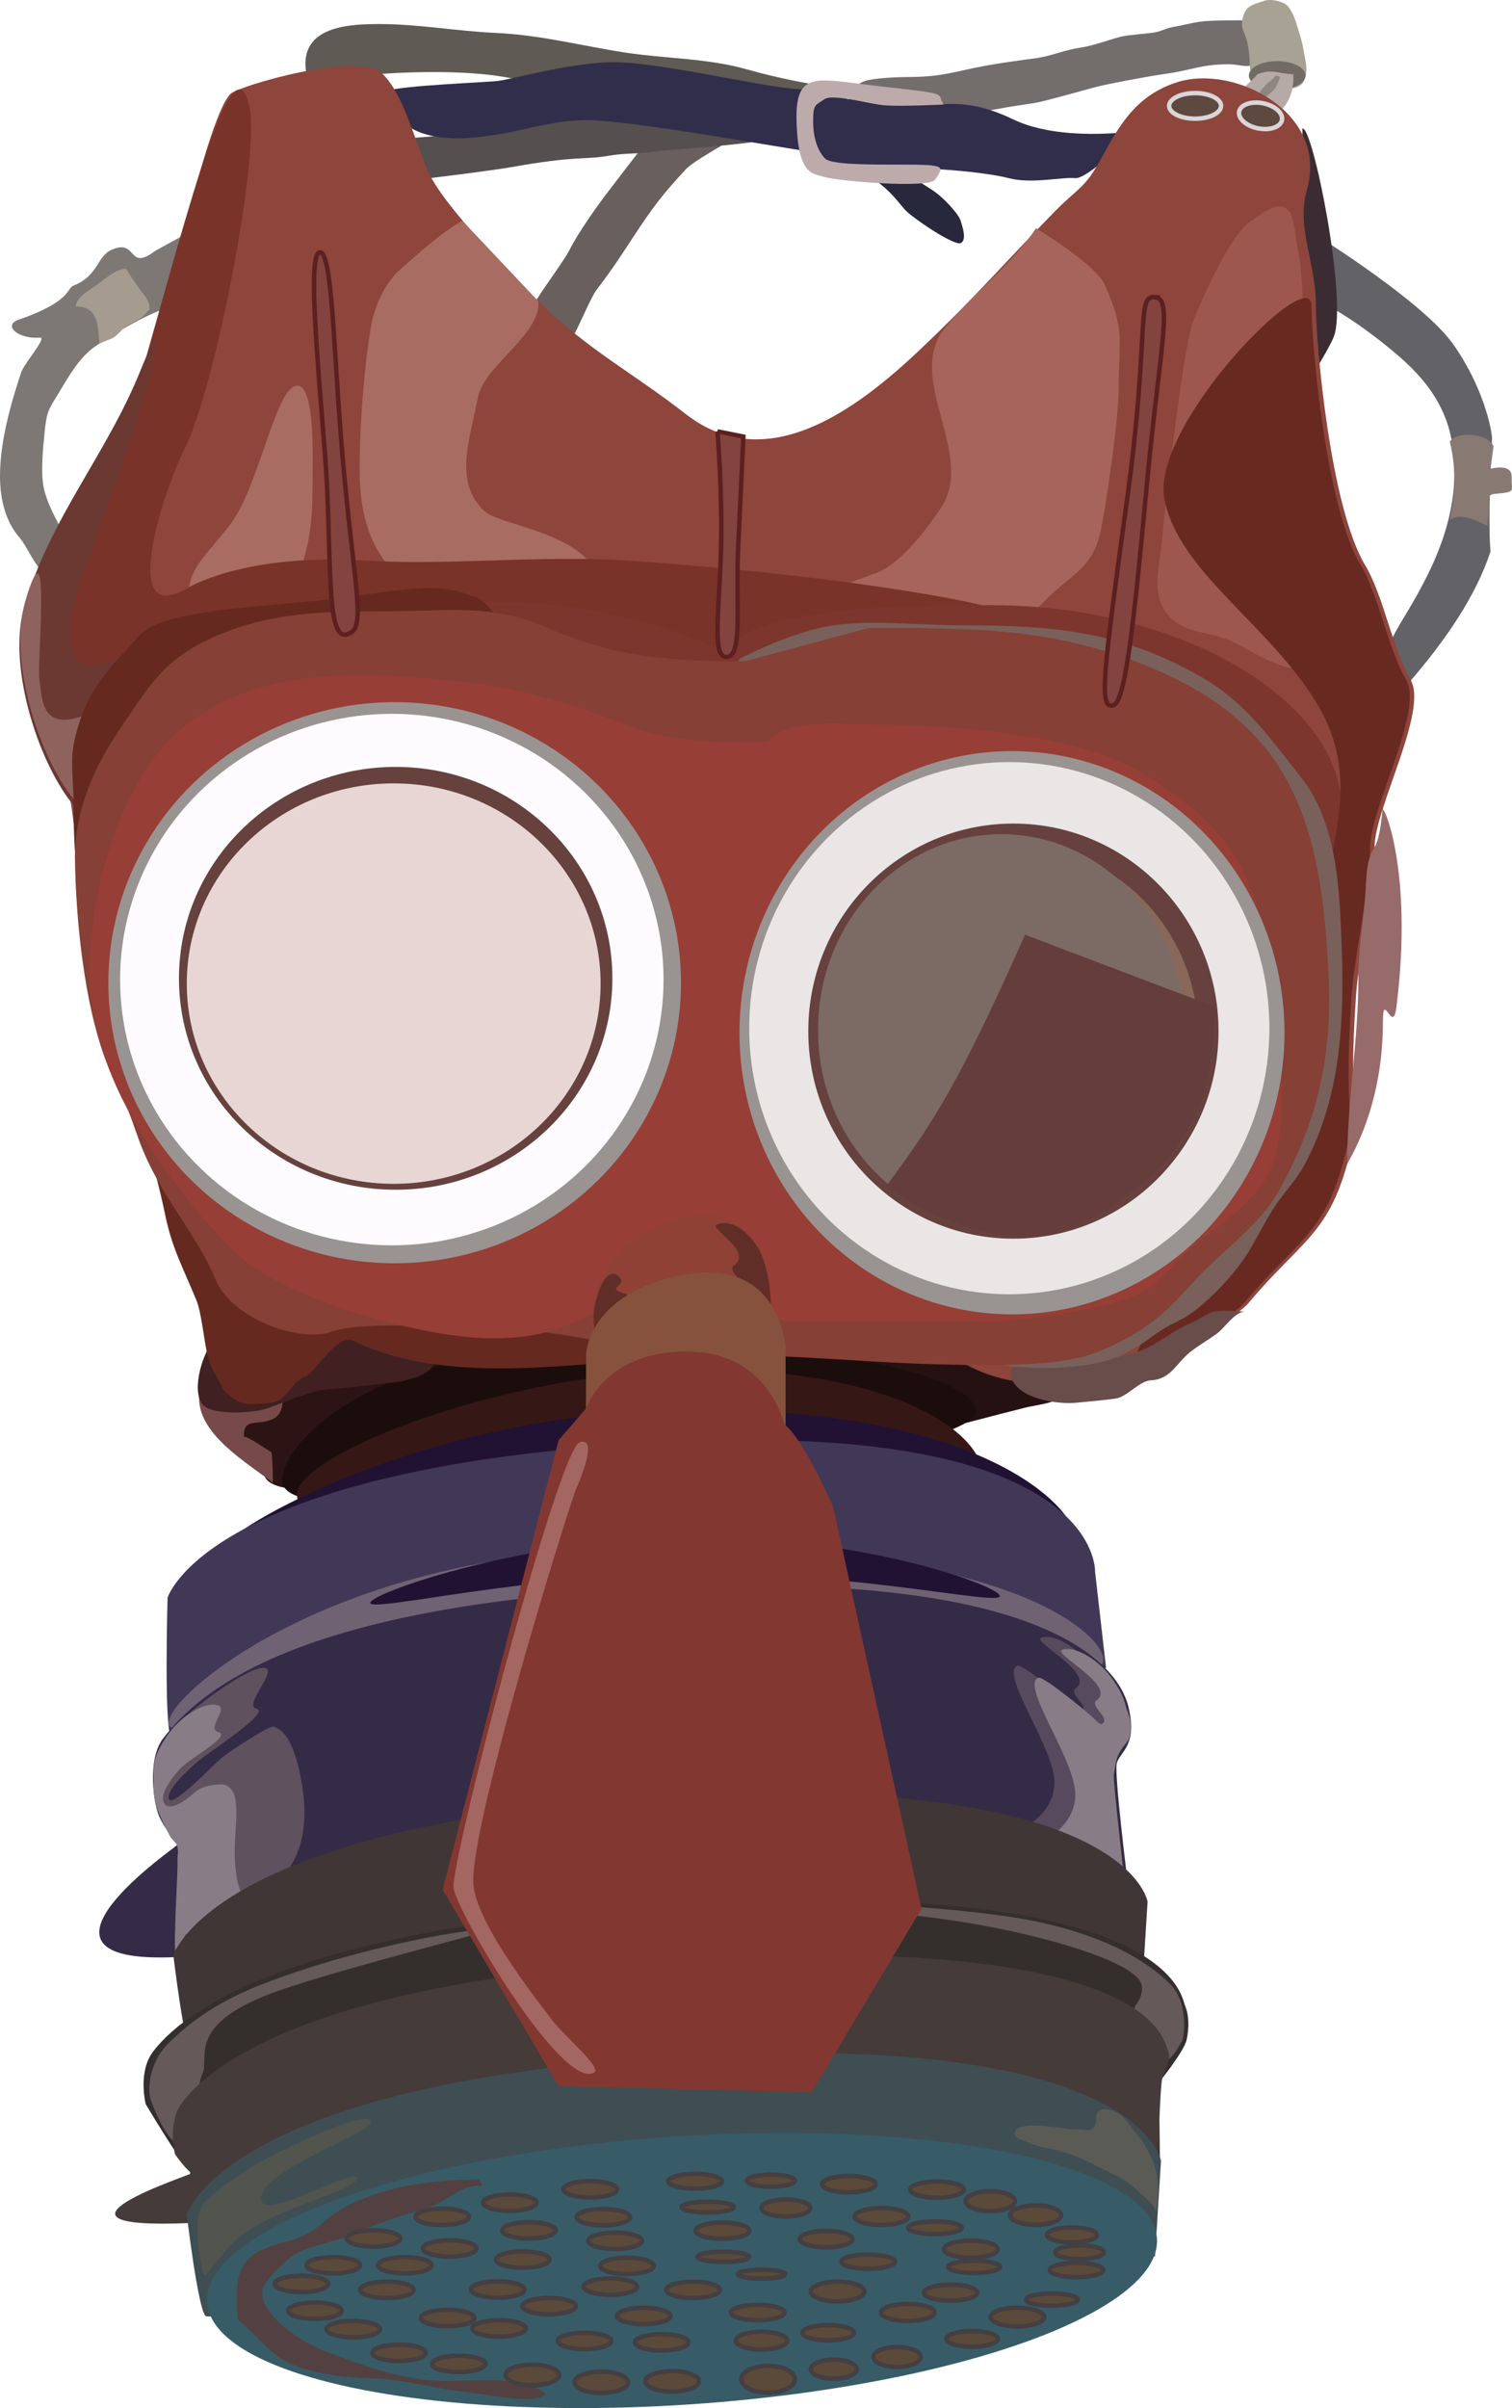 <svg xmlns="http://www.w3.org/2000/svg" overflow="visible" viewBox="0 0 338.341 538.664"><switch><g><path d="M295.13 52.992s23.243 14.485 29.98 23.917 8.758 19.201 8.758 21.222c0 1.207-1.01 16.843-.337 25.264-3.368 10.106-9.98 19.741-18.527 29.644-21.349 24.737-5.727-5.727-3.031-11.116s13.475-19.534 13.475-36.044c0-8.421-1.684-16.843-12.127-25.938s-18.51-12.802-18.51-12.802c-5.06 0 .33-14.148.33-14.148z" fill="#636267"/><path d="M278.79 4.545c-2.776 0-5.604-.007-8.333.13-2.935.147-5.203.895-8 1.371-1.316.224-2.541.908-3.87 1.167-1.475.286-6.313.601-7.797 1-3.566.959-6 2-9.333 2.5-3.358.504-6.432 1.896-9.833 2.333-3.073.395-8.148 1.106-11.167 1.667-6.538 1.214-9.537 2.438-16.333 2.5-3.128.029-6.586.127-9.667.667-2.099.367-5.422 2.446-2.883 4.866 1.996 1.902 6.295 1.967 8.888 2.3 3.36.432 6.764.334 10.165.334 2.5 0 4.821-.574 7.302-.667 1.469-.055 2.948.099 4.365-.163 5.405-1 3.67-.638 9.163-1.504 2.85-.449 12.717-3.41 15.5-4 3.12-.661 10.475-2.072 13.667-2.5 6.157-.826 7.954-2.167 14.333-2.167 3.073 0 4.814 1.415 6.871-1.129 1.999-2.474.233-6.098-1.496-8.246-.19-.235-.317-.416-.542-.625l-1 .166z" fill="#736D6C"/><path d="M324.44 98.805c1.348-2.358 8.421-2.021 9.769 1.011l-.674 5.053s4.717-1.347 4.717 1.685.674 3.369-1.685 3.706-3.369 0-3.369 1.347 0 2.358-.336 6.063c-2.358-1.347-6.4-3.031-8.422-1.347 1-5.06 1.67-10.45-.01-17.525z" fill="#887972"/><path d="M281.29 18.212c-1.826-1.383-1.601-3.55-1.666-4.833a24.013 24.013 0 00-.5-3.833c-.523-2.48-1.665-3.008-1-5.667.667-2.667 2.333-2.833 4.666-3.667 1.337-.478 3.227-.078 4.5.5 1.479.67 2.409 3.303 2.834 4.667.814 2.618 1.188 3.544 1.666 6.333.355 2.076 1.104 4.54-.166 6.667-.967 1.62-4.083 1.723-5.708 1.375-2.14-.462-4.62-1.542-4.62-1.542z" fill="#A8A294"/><path d="M149.96 25.628c-2.12 2.653 2.44-2.384 0 0-3.325 3.252-10.666 13.09-13.5 16.75-3.213 4.149-7.25 10-9 13.5-1.494 2.988-8.101 11.429-9.25 14.5-1.041 2.781-.094.399.037 3.463 3.166.815 5.747 3.024 9.175 2.75.029-1.412.377-.55 1.038-1.712.97-1.705 3.848-8.487 5-10 4-5.25 5.817-8.187 8.5-12.25 4.339-6.572 6.151-8.953 11.5-14.75 1.806-1.958 8.932-5.656 11-7.25 1.271-.979 1.552-.413 2.53-1.757-3.96-3.069-17.03-3.244-17.03-3.244z" fill="#695F5D"/><ellipse cy="16.897" cx="285.79" rx="6.333" ry="3.221" fill="#726A64"/><path d="M291.43 28.738c2.358-.674 10.106 38.402 7.074 46.486-1.059 2.821-6.737 11.79-6.737 11.79l-.33-58.276z" fill="#3B2C33"/><path d="M34.711 56.128c-6.25 4.75-3.85-2.858-9.75-.25-3.274 1.447-3 5.889-8.5 8-1.583.608-.448 3.559-12.333 7.651-3.55 1.222-.098 4.384 4.773 3.994 1.794-.144-3.422 5.566-4.19 7.855-5.456 16.269-6.961 29.277-.25 37 2.412 2.776 6 13.5 11.424 7.923.419-8.257-3.915-11.229-5.924-18.423-.959-3.434-.367-9.241 0-13 .507-5.192.935-5.216 3.5-9.5 2.061-3.442 4.474-7.649 8-10 6-4 13.517-8.288 18-9 6.011-.955 2.69-15.796 2.5-16.25l-7.25 3.998z" fill="#7D7874"/><path d="M70.461 17.878c.333 0 33.476-4.488 48.609.891 10.149 3.607 20.131 6.545 30.994 7.583 7.876.752 17.005 3.251 24.909 2.526 5.642-.518 9.385-4.912 14.414-6.074.227-.761.217-2.091-.003-2.853-7.525-.939-15.039-2.383-22.313-4.448-8.767-2.489-18.177-2.372-27.107-3.737-9.64-1.473-18.97-3.95-29.014-4.4-8.62-.386-17.358-1.988-25.988-1.988-6.811 0-17.858.445-16.5 10.5" fill="#5F5B54"/><path d="M60.961 39.878c7.46-2.562 8.178-3.644 16-6.5 8.248-3.012 24.102-2.356 31.5-4.5 13.424-3.89 22.356-4.482 36.5-4.5 4.085-.005 38.09.868 31.5 5.5-3.315 2.33-25.538 3.391-29.5 4-4.252.653-6.649.239-11 1-5.108.893-6.868-.106-21.5 2.5-4.021.716-18.715 2.581-23 3-5.79.566-12.569 3.922-18 6l-12.499-6.5z" fill="#564F4F"/><path d="M214.96 54.378c1.5-.667.335-3.875 0-5-.407-1.369-2.831-3.927-4-5-2.717-2.494-3.554-2.288-6.333-4.667-1.693-1.449-4.955-5.072-6.834-6.167-1.314-.767-4.354.486-5.666 2.039-1.94 2.297 2.357 3.844 4 4.961 3.112 2.118 5.134 4.978 6.333 6.333 1.54 1.744 11 8.168 12.5 7.501z" fill="#27283C"/><path d="M184.65 21.665c-4.042 3.369-2.358 12.464-1.011 13.812s13.099 3.093 16.159 2.568c5.834-1 20.895.463 25.948 1.811s12.128-.337 14.822 0S255.052 29.414 250 29.751s-15.495.673-23.243-3.032c-7.153-3.42-11.79-3.706-16.843-3.369s-25.27-1.685-25.27-1.685z" fill="#312E4B"/><path fill="#312E4B" d="M91.672 28.402s4.043 3.368 14.485 2.358 15.208-3.545 24.303-3.882 46.962 6.663 50.667 7 6.55-13.561-1.872-13.897c-8.421-.337-32.675-6.4-42.781-6.063s-21.896 3.874-25.264 4.211-21 1-24.591 2.189c-5.215 1.724 5.043 8.084 5.043 8.084z"/><path d="M211.13 23.378c-1.685-2.695 2.071-2.248-15-4.167-13.408-1.507-18.269-3.716-17.883 8.18.383 11.82 3.541 11.361 6.049 12.153 3.167 1 23.595 2.668 24.942.647 2.021-3.032 2.694-3.369-7.748-3.369-7.41 0-15.495 0-16.843-1.347-1.718-1.717-2.694-4.716-2.694-8.421s.488-3.496 2.51-4.843 9.628.996 13.333 1.333 13.33-.166 13.33-.166z" fill="#BDABAB"/><path d="M276.94 21.328c.077-.852 4.061-3.94 4.379-4.716 3.398-1.286 4.238-.175 8.085 0 .266 5.239-2.131 8.783-7 10.853-4.78 2.036-5.46-6.137-5.46-6.137z" fill="#B6AAA6"/><path d="M285.46 16.989c-.204.04-.338.331-.461.473-.162.186-.353.336-.544.497-.456.383-.94.672-1.33 1.136-.472.561-.987 1.096-1.39 1.726-.187.292-.412.796-.221 1.139.151.271.687.245.948.162.635-.202 1.158-.781 1.674-1.178.646-.499 1.211-1.057 1.572-1.801.175-.361.3-.765.455-1.136.082-.195.245-.538.172-.757-.121-.36-.538-.283-.853-.283" fill="#8F867F"/><path d="M31.767 65.366c.592.762 1.529 1.902 1.633 2.824.188 1.674.059.787-.756 1.871-1.333 1.772-3.928 2.222-5.432 3.818-2.204 2.338-2.067 1.594-5 3-.234-3.498-.114-8.51-5.212-8.288-.199-1.954 3.286-3.916 4.718-4.907 1.579-1.093 4.335-3.654 6.494-3.556-.001 0 2.168 3.453 3.555 5.238z" fill="#A59B8F"/><g><path d="M119.72 307.18c-2.796-2.063-6.861-1.97-10.313-2.407-5.363-.68-10.568-1.592-15.996-1.628-8.195-.055-17.955-1.641-25.764 1.242-2.6.961-4.557 2.313-7.215 2.793-2.721.49-3.924.6-5.975 2.717-2.82 2.912-4.267 9.896-2.407 13.719 1.262 2.592 1.92.882 4.052 1.863 1.447.666 1.858 2.323 3.034 3.172-.856 4.043 5.973 4.438 8.746 4.604 7.175.428 12.245-1.332 18.469-4.579 6.724-3.507 15.235-5.224 21.579-9.306 2.415-1.554 10.785-6.638 10.548-9.396l1.24-2.77z" fill="#2C1414"/><path d="M212.17 319.36c-4.539.482-10.473-3.766-14.315-5.845-3.564-1.929-6.883-6.39-3.418-10.314 1.731-1.961 6.048-1.309 8.596-1.17 6.489.351 12.965.55 19.44 1.194 4.831.481 12.735.571 15.205 6.072 2.015 4.487-4.253 4.571-8.425 5.616-6.34 1.58-17.09 4.44-17.09 4.44z" fill="#261112"/><path d="M218.46 315.71c0-7.548-35.109-18.079-97.333-14-40.667 2.666-58 21.785-58 29.333s24.615 4.667 53.333 4.667 102-12.45 102-20z" fill="#1C0D0D"/><path d="M219.79 329.71c0-9.204-19.772-23.334-62.666-23.334-42.895 0-90.667 18.796-90.667 28 0 9.205 34.772 16.667 77.667 16.667s75.67-12.13 75.67-21.34z" fill="#351815"/><path d="M60.745 324.87c-2.399-1.551-5.649-3.736-6.154-3.455-.241-4.396 2.962-2.399 6.464-3.995 2.611-1.189 2.748-4.99 1.257-8.705-1.547-3.856-13.303-3.682-16.103-1.485-6.572 11.122 8.126 19.138 14.846 24.47.001-.01.013-4.55-.31-6.84z" fill="#774A49"/><path d="M71.989 310.97c-2.187.193-9.604 3.101-11.865 3.973-2.924 1.128-12.888 1.886-14.915-.93-2.392-3.323.227-11.737 2.785-14.354 8.332-8.521 25.801-9.31 36.706-6.313 5.605 1.541 11.79 2.897 12.672 9.174.665 4.73-4.351 5.612-7.76 6.519.001 0-12.289 1.46-17.623 1.93z" fill="#402021"/><path d="M23.71 230.68c-8.415-17.302-4.784-35.309-8.249-53.301-3.72-19.316-14.995-22.884-9.35-44.284 2.194-8.317 20.083-30.994 27.73-50.073 1.034-2.58 11.748-55.907 17.718-62.014 1.731-1.77 28.714-9.638 33.898-4.625 4.759 4.602 6.731 13.351 10.274 21.797 3.229 7.699 19.586 24.172 24.729 29.199 11.382 11.126 20.576 15.586 33 25.25 18 14 38-.75 52.5-14.5 12.574-11.924 18-18.5 30-30.75 5.364-5.476 6.759-5.12 10.5-12 4.04-7.429 7.811-14.088 17-17 12.837-4.067 33.883 6.904 29 24-2.46 8.612 1.991 16.049 2 26 .008 8.538 3.224 45.039 11 58 4.145 6.907 6.02 18.489 10.199 25.726 3.98 6.891-8.074 28.708-8.074 37.399 0 8.875-3.527 24.204-4.125 32.875-2 29 1.317 26.09-2 38-4.416 15.857-10.579 17.423-22 31-4.29 5.101-19.768 10.172-25 13-11.635 6.289-27 7-38 1 0 0-179.85-48.17-192.75-74.7z" fill="#8D453C"/><path d="M120.46 67.378c.735 7.28-12.121 14.417-13.5 21.5-1.794 9.22-5.565 19.01 1.5 25.5 3.171 2.912 19.219 4.474 24.376 12.624 1.656 2.617 2.485 7.073-.002 9.862-2.7 3.027-12.342 1.927-16.402 1.538-23.586-2.258-36.024-10.854-35.973-33.524.021-9.292.931-22.083 2.5-31.5 1-6 3.772-10.537 6.5-13 3.458-3.124 9.644-8.614 14-11l16.99 17.998zM69.961 105.88c0 8.999-.124 15.112-3.5 23.5-.93 2.311.943-.703-.379 1.111-2.089 2.867-5.576 2.918-9.121 3.377-6.902.894-7.961 5.856-15 5.512-.619-12.205 2.059-12.479 9.5-22 6.236-7.979 10-29.5 14.5-31s4 14.97 4 19.5z" fill="#A86C63"/><path d="M247.25 63.753c4.647 10.549 3.061 12.082 3.061 23.505 0 6.358-2.627 24.569-3.852 30.814-1.506 7.677-4.903 9.421-10.023 13.856-5.652 4.895-9.636 11.22-17.796 13.039-5.543 1.236-13.539.447-19.162-.339-3.991-.558-15.555-1.588-17.833-5.353-3.845-6.352 11.926-9.718 15.511-11.574 5.068-2.625 10.053-9.038 13.481-14.251 7.784-11.836-8.294-28.83.771-40.059 5.71-7.075 15.513-14.769 20.414-22.34 0-.01 13.38 8.043 15.43 12.692z" fill="#A6645C"/><path d="M291.52 83.782c0 5.127-1.026 9.336-1.54 14.176-.848 8.001.711 17.584 3.757 24.841 4.427 10.547 9.627 15.874 4.331 27.243-9.736.594-13.393-1.696-21.569-6.163-4.976-2.718-11.297-1.852-15.022-6.163-4.025-4.658-2.052-10.59-1.541-16.177.638-6.981 4.779-43.601 6.934-49.303 2.066-5.468 8.4-19.791 13.096-22.813 2.543-1.637 6.029-4.888 8.484-2.234 1.178 1.274 1.469 6.09 1.831 7.798 1.224 5.76 1.24 11.715 1.24 18.019v10.775z" fill="#9D574E"/><path d="M41.93 131.55c1.747-1.023 14.251-7.703 39.673-6.163 19.183 1.163 39.435-1.268 58.547 0 46.884 3.11 86.822 10.052 86.665 12.711-.483 8.207-196.14 36.595-198.35 41.992-7.424 18.122-28.833-23.222-22.608-44.46 5.867-20.02 20.448-33.221 26.075-52.99C42.645 44.969 52.119 8.061 55.791 23.704c2.523 10.75-7.704 63.555-14.637 77.036-4.158 8.08-15.022 40.06.771 30.81z" fill="#7A3329"/><path d="M28.836 145.8c8.268-4.84 3.312 24.318-.771 34.281-7.424 18.122-28.833-23.222-22.608-44.46 5.867-20.02 18.428-33.911 26.075-52.99 6.385-15.931 5.06-2.245-11.94 42.755-6.02 15.94-6.548 29.67 9.244 20.42z" fill="#6C3832"/><path d="M24.214 157.36c8.268-4.84 8.142 11.614 4.06 21.577-7.424 18.122-28.833-23.222-22.608-44.46 5.867-20.02 2.552 14.541 3.142 17.49.77 3.85-.387 14.63 15.406 5.39z" fill="#8E635D"/><path d="M68.073 155.9c8.234-22.114 47.635-27.854 88.006-12.823 40.37 15.032 50.201 59.227 41.968 81.34-8.234 22.114-31.921 16.389-72.291 1.357-40.375-15.04-65.921-47.76-57.687-69.88z" fill="#7C362E"/><path d="M300.16 180.72c0 23.597-34.922 42.726-78.001 42.726-43.078 0-67.713-37.987-67.713-61.583s24.195-26.497 67.273-26.497c43.08 0 78.44 21.76 78.44 45.35z" fill="#7C362E"/><path d="M253.47 304.38c5.232-2.828 20.71-7.899 25-13 11.421-13.577 17.584-15.143 22-31 3.317-11.91 0-9 2-38 .598-8.67 4.125-24 4.125-32.875 0-8.691 12.055-30.508 8.074-37.399-4.18-7.237-6.055-18.819-10.199-25.726-7.776-12.961-10.992-49.462-11-58-.009-9.951-35.923 26.598-32.923 43.097s24 28.499 34.499 46.498.777 33.663 1.5 46.498-43.08 99.91-43.08 99.91z" fill="#682921"/><path d="M16.435 166.85c-.684 3.649.026 8.786.026 12.526 0 9.354.409 17.211 2.512 26.013.986 4.131.646 8.708 1.365 12.987 1.031 6.125 4.317 12.04 6.273 17.875 3.832 11.428 7.937 23.736 10.348 35.488 1.537 7.486 4.055 11.955 7.002 19.137 1.169 2.85 1.719 9.399 2.526 12.5.878 3.374 2.119 4.255 3.474 7.5 4 4 5.692 3.273 10.026 3 4.674-.295 4.733-4.717 8.474-6 1.769-.606 7.097-9.662 10.5-8 21.5 10.5 49.63 4.5 68.488 4.5 12.907 0-24.488-170.5-41.988-171-7.81-4.01-21.394-.236-34.5 1-17.939 1.692-35.422 2.542-40 8-4.982 5.93-11.999 10.99-14.525 24.46z" fill="#652920"/><path d="M271.63 293.41c-1.727.422-3.132 1.696-4.944 2.436-4.246 1.731-7.282 4.726-11.657 6.342-4.642 1.714-10.852 2.334-15.678 2.497-3.373.113-16.105-1.273-12.6 4.465 2.456 4.02 10.237 5.005 14.182 4.619 2.387-.232 6.467-.593 8.771-.939 2.513-.378 5.254-3.95 7.831-4.072 4.672-.22 5.653-4.087 9.413-6.805 1.776-1.284 3.547-2.334 5.316-3.608 1.788-1.288 4.035-4.901 6.256-4.935 0-.01-4.99-.48-6.89-.01z" fill="#684D4A"/><path d="M312.46 225.38c-.78 6.142-3-3.854-3 3 0 14.5-4 25-8 32-.017-14.024 2.5-27.476 2.5-41.5 0-7.077.908-10.949 1.5-18 .365-4.35.064-8.09 2.125-11.375 1.766-2.813 1.873-12.1 1.875-8.125-.37-2.45 7 12.5 3 44z" fill="#976B69"/><path d="M184.35 140.27c9.24-1.921 20.275-.387 30.109-.389 20.853-.003 36.444 1.044 55.123 12 9.377 5.5 15.236 14.014 21.642 22.139 6.821 8.651 8.196 20.725 8.735 31.335.978 19.239 1.028 38.419-8.111 55.303-1.747 3.228-4.522 6.128-6.513 9.098-2.213 3.302-3.743 6.618-5.876 10.147-3.218 5.325-10.374 12.913-15.6 15.478-6.51 3.194-5.696 4.035-12.4 7.5-7.729 3.994-25.668 4.132-34.1.623-12.99-5.406-24.245-11.242-35.082-20.865-19.258-17.101-24.015-43.231-25.694-67.495-1.111-16.074-6.4-37.281-2.136-53.274 1.72-6.449 8.292-9.454 11.012-14.488 0 0 9.88-5.24 18.89-7.11z" fill="#79605B"/><path d="M194.32 140.47c23.359 0 41.609-.169 63.409 8.952 30.591 12.801 37.89 33.456 39.537 67.885.727 15.187-.746 30.586-11.189 49.235-3.65 6.519-10.777 11.981-16.229 17.344-3.74 3.68-7.084 7.972-11.207 11.17-4.236 3.285-8.104 5.328-12.848 7.294-6.849 2.838-17.974 2.984-25.364 2.984-24.66 0-36.512-2.238-61.171-2.238-16.599 0-32.637-5.971-49.235-5.968-7.73.001-28.853-1.796-35.808.746-6.896 2.52-22.406-2.633-26.11-11.937-2.72-6.832-8.952-14.919-12.682-21.633-5.572-10.03-4.474-12.085-9.698-22.38-6.551-12.912-8.782-35.419-8.952-49.981-.117-9.983 3.964-19.866 9.698-28.348 7.122-10.535 10.197-16.002 20.888-20.888 12.552-5.735 24.798-5.968 38.792-5.968 13.788 0 23.598-1.813 35.994 3.544 15.616 6.749 27.466 7.646 44.574 7.646l27.61-7.44z" fill="#864035"/><path d="M171.94 165.83c4.522-5.399 17.671-3.73 24.618-3.73 17.02 0 45.366 2.139 59.679 11.19 11.982 7.578 20.216 14.51 24.618 28.348 5.222 16.412 5.968 27.89 5.968 43.268 0 16.607-2.985 21.089-16.45 31.166-5.264 3.938-8.402 8.279-13.352 12.102-5.854 4.521-29.226 7.46-36.592 7.46h-41.775c-15.443 0-19.167-9.573-33.569-5.968-16.235 4.064-18.005 9.698-35.062 9.698-14.852 0-45.51-8.311-56.695-18.65-11.122-10.281-24.099-28.151-29.277-42.539-4.616-12.826-4.941-21.487-2.801-35.044 2.238-14.173 8.734-30.892 18.65-39.537 17.17-14.97 41.393-13.363 63.448-11.151 13.294 1.333 25.737 5.416 38.173 10.201 11.83 4.55 30.41 3.18 30.41 3.18z" fill="#973E36"/><path stroke="#5B201F" d="M76.596 101.51c-1.915-22.162-2.209-45.266-5.007-45.066-2.789.199-.57 23.422 1.156 45.451 1.612 20.574 0 40.829 4.622 40.059 4.996-.84 1.925-9.25-.771-40.45zM160.56 96.502s1.163 14.188.771 26.962c-.4 13.031-2.021 23.496 1.156 23.496 3.852 0 2.051-11.375 2.695-24.651.577-11.874 1.156-24.651 1.156-24.651l-5.78-1.157zM258.4 66.458c-4.237-.385-1.089 8.098-6.163 45.066-5.393 39.288-6.436 47.181-3.081 46.222 2.695-.771 4.622-18.874 7.318-47.762 3.02-32.439 6.16-43.137 1.92-43.522z" fill="#834440"/></g><g><path d="M239.89 342c0-3.255-17.387-27.481-87.141-26.646-58.678.702-102.43 27.318-102.43 30.573 0 3.253 57.402-18.792 102.43-18.792 45.03.01 87.14 18.12 87.14 14.87z" fill="#211233"/><path d="M37.494 357.4s8.495-28.721 107.17-34.596c102.02-6.074 100.38 28.765 100.38 28.765l2.461 21.533s-207.5 16.684-209.18 15.381c-1.673-1.29-.826-31.07-.826-31.07z" fill="#413857"/><path d="M246.89 371.26c0-6.422-25.225-28.301-111.97-24.609-62.236 2.648-97.207 32.338-97.207 38.76s50.273-5.773 112.57-5.773 96.61-1.96 96.61-8.38z" fill="#6F6272"/><path d="M35.864 406.84c-1.653-3.195-2.854-13.313.518-17.801 8.435-11.229 30.228-29.148 104.46-33.538 107.41-6.354 111.34 24.805 111.84 27.114 1.759 8.072-2.258 9.351-2.795 11.901s2.335 25.576 2.335 25.576-174.44 15.98-213.04 17.69.773-24.951.517-25.148c-.004 0-2.281-2.79-3.833-5.79z" fill="#342B46"/><path d="M223.74 357.02c0-2.248-30.285-13.224-67.643-13.224-37.359 0-73.238 12.501-73.238 14.749 0 2.247 35.879-6.611 73.238-6.611 37.35 0 67.64 7.33 67.64 5.08z" fill="#211233"/><path d="M61.229 386.22c1.546.522 2.68 1.804 3.425 3.187 1.763 3.27 2.602 7.508 3.118 11.137.715 5.024.454 10.596-1.801 15.191-1.149 2.344-2.841 4.045-4.146 6.249-.859 1.451-1.341 3.445-2.417 4.671-1.041 1.186-3.583 2.141-4.949 2.843-2.084 1.071-4.363 1.126-6.475 1.991-1.956.801-3.176 1.237-5.396 1.127-.132-2.531-2.279 6.283-2.736 3.853-.58-3.079.607-17.597.479-20.728-.053-1.277.279-1.793 0-3.039-.255-1.135-1.349-1.539-1.914-2.552-1.903-3.411-3.992-6.61-3.988-10.847.001-1.624-.122-4.347.315-5.945.642-2.349 1.993-4.126 2.875-5.379 3.031-4.307 18.522-15.943 21.853-14.834 2.393.797-5.104 8.453-2.074 9.092 3.353.706-10.724 9.674-13.243 11.882-1.604 1.406-6.976 6.12-6.376 8.216.638 2.232 9.296-6.92 11.803-9.092 1.668-1.45 10.747-7.33 11.647-7.03z" fill="#60515E"/><path d="M50.361 399.24c4.3 1.683 1.682 9.908 2.243 17.573.629 8.596 3.239 7.518 2.057 9.722-.779 1.451 3.308-.618 2.333.607-.943 1.186-3.246 2.141-4.482 2.843-1.888 1.071-3.952 1.126-5.864 1.991-1.771.801-2.877 1.237-4.887 1.127-.12-2.531-2.064 6.283-2.479 3.853-.525-3.079.55-17.597.434-20.728-.048-1.277.253-1.793 0-3.039-.231-1.135-1.222-1.539-1.734-2.552-1.724-3.411-3.615-6.61-3.612-10.847.001-1.624-.11-4.347.285-5.945.582-2.349 1.805-4.126 2.604-5.379 2.745-4.307 8.59-8.096 11.606-6.986 2.167.797-2.745 5.344 0 5.982 3.037.706-5.944 5.644-8.226 7.852-1.453 1.406-4.656 5.382-4.113 7.478.91 3.515 6.365-1.17 7.291-2.056 1.512-1.43 5.733-1.8 6.544-1.48z" fill="#887C86"/><path d="M227.72 372.58c-4.299 1.683 8.784 19.013 8.224 26.678-.629 8.596-9.942 9.943-8.76 12.147.778 1.451-3.309-.618-2.334.607.943 1.186 3.246 2.141 4.482 2.843 1.888 1.071 3.951 1.126 5.864 1.991 1.771.801 2.877 1.237 4.887 1.127.12-2.531 2.063 6.283 2.479 3.853.524-3.079 4.498 2.225 4.614-.906.048-1.277-2.86-25.431-2.607-26.677.231-1.135.491-3.4 1.003-4.413 1.725-3.411 2.811-2.383 2.808-6.619-.001-1.624-.795-2.896-1.19-4.495-.581-2.349-1.806-4.126-2.604-5.379-2.744-4.307-8.59-8.096-11.605-6.986-2.167.797 12.191 8.035 7.778 11.244-1.635 1.188 2.206 3.41 1.604 4.813s-1.604-.2-3.009-1.403c-4.41-3.77-10.82-8.73-11.63-8.42z" fill="#574A5E"/><path d="M232.39 375.28c-4.299 1.683 8.784 19.013 8.224 26.678-.629 8.596-9.942 9.943-8.76 12.147.778 1.451-3.309-.618-2.334.607.943 1.186 3.246 2.141 4.482 2.843 1.888 1.071 3.951 1.126 5.864 1.991 1.771.801 2.877 1.237 4.887 1.127.12-2.531 2.063 6.283 2.479 3.853.524-3.079 4.498 2.225 4.614-.906.048-1.277-2.86-25.431-2.607-26.677.231-1.135.491-3.4 1.003-4.413 1.725-3.411 2.811-2.383 2.808-6.619-.001-1.624-.795-2.896-1.19-4.495-.581-2.349-1.806-4.126-2.604-5.379-2.744-4.307-8.59-8.096-11.605-6.986-2.167.797 12.191 8.035 7.778 11.244-1.635 1.188 2.206 3.41 1.604 4.813s-1.604-.2-3.009-1.403c-4.41-3.78-10.81-8.74-11.62-8.42z" fill="#887C86"/><path d="M38.794 437.38s8.667-29.333 109.33-35.333c104.07-6.203 108.67 23.333 108.67 23.333l-1.334 21.334S44.75 461.423 43.04 460.092s-4.246-22.71-4.246-22.71z" fill="#403635"/><path d="M32.601 470.65s-1.839-7.173 1.683-11.777c8.81-11.521 37.841-28.282 115.37-32.786 112.19-6.519 114.57 20.26 115.51 22.504s.935 5.048.374 7.665-6.169 9.534-6.169 9.534l.187 18.508c-39.34 6.069-177.32 9.374-217.63 11.128 0 0 .854-9.617.587-9.819-1.842-1.38-9.906-14.94-9.906-14.94z" fill="#342F2C"/><path d="M264.66 456.23c.818-4.044.123-9.409-2.604-12.187-9.088-9.258-23.85-13.094-32.734-14.73-11.725-2.16-42.554-4.677-48.166-2.806-2.518.839 23.382-.234 51.673 7.015 10.102 2.588 22.366 6.824 22.681 10.755.468 5.846-6.781 3.508 3.273 16.601 2.17 2.83 5.88-4.65 5.88-4.65zM33.608 469.36c-.818-4.044.972-9.129 3.699-11.906 9.088-9.258 19.1-12.883 26.945-15.651 11.243-3.968 29.982-9.039 47.84-10.803 2.642-.261-35.494 9.26-49.824 14.33-21.106 7.47-15.21 14.99-16.974 18.52-1.399 2.799-1.102 14.329-4.409 15.652s-7.275-10.14-7.275-10.14z" fill="#655959"/><path d="M39.139 481.82s-1.761-6.991 1.611-11.479c8.435-11.229 36.229-27.567 110.46-31.957 107.41-6.354 109.27 18.28 110.16 20.468.896 2.188-.779 3.646-1.316 6.196s-.853 17.117-.853 17.117-177.73 13.37-216.33 15.08.256-10.911 0-11.108c-1.767-1.36-3.731-4.32-3.731-4.32z" fill="#453B39"/><path d="M41.794 495.38s8.667-29.333 109.33-35.333c104.07-6.203 108.67 23.333 108.67 23.333l-1.334 21.334S47.75 519.423 46.04 518.092s-4.246-22.71-4.246-22.71z" fill="#3F4E53"/><path d="M82.961 474.38c-1.292-2.56-21.551 7.222-26 10-3.446 2.151-9.143 5.718-11.485 8.664s-.979 12.368 0 15.307c.813 2.44 3.373-5.42 10.898-9.918 9.572-5.721 24.125-8.888 23.451-11.302s-22.438 10.875-21.364 4.249 25.792-14.44 24.5-17z" fill="#52544E"/><path d="M257.95 483.34c-.73-1.728-2.077-4.162-3.286-5.598-1.121-1.331-2.124-2.867-3.285-4.138-1.479-1.619-6.1-3.071-6.085 0 .02 4.003-2.28 2.675-5.473 2.678-1.796.002-13.027-2.511-12.783 1.217.058.882 4.511 2.309 5.356 2.556 2.19.639 6.202.801 12.899 4.381 3.054 1.632 6.51 2.843 8.884 5.232 1.353 1.361 3.886 3.029 4.502 4.989-.01 0 1.35-6.37-.74-11.32z" fill="#5B5B56"/><ellipse rx="106.5" ry="30" transform="rotate(-3.859 152.636 507.906)" cy="507.88" cx="152.63" fill="#375C67"/><path d="M108.07 489.06c-4.578-.811-7.647 3.194-11.969 4.615-5.796 1.906-11.145 3.402-16.948 6.002-3.862 1.73-9.405 2.55-12.901 4.463-1.843 1.008-7.155 5.998-7.513 7.986-.99 5.495 9.074 11.964 13.276 13.525 8.387 3.116 16.552 6.389 25.625 6.875 7.661.41 18.532-1.722 24.562 2.986-2.596 2.604-14.017-.105-18.062-.486-6.994-.658-13.283-2.731-20.474-3-6.496-.243-13.202-.821-19.04-3.487-4.633-2.116-7.339-6.599-11.399-9.6-.359-5.954-1.22-12.496 4.9-15.426 5.474-2.619 9.102-1.89 14.136-6.338 8.604-7.601 23.23-9.649 34.876-9.649l.93 1.53z" fill="#524140"/><ellipse cy="498.97" rx="6" ry="1.814" stroke="#443F43" cx="161.68" fill="#5B4A39"/><ellipse cy="493.91" rx="5.455" ry="1.911" stroke="#443F43" cx="175.83" fill="#5B4A39"/><ellipse cy="493.7" rx="5.845" ry="1.211" stroke="#443F43" cx="158.35" fill="#5B4A39"/><ellipse cy="487.79" rx="5.377" ry="1.366" stroke="#443F43" cx="172.5" fill="#5B4A39"/><ellipse cy="488.57" rx="6" ry="1.833" stroke="#443F43" cx="189.93" fill="#5B4A39"/><ellipse cy="487.92" rx="6" ry="1.659" stroke="#443F43" cx="155.55" fill="#5B4A39"/><ellipse cy="504.82" rx="5.767" ry="1.134" stroke="#443F43" cx="161.85" fill="#5B4A39"/><ellipse cy="508.71" rx="5.3" ry=".994" stroke="#443F43" cx="170.4" fill="#5B4A39"/><ellipse cy="500.86" rx="5.922" ry="1.833" stroke="#443F43" cx="184.87" fill="#5B4A39"/><ellipse cy="495.8" rx="6" ry="1.911" stroke="#443F43" cx="197.24" fill="#5B4A39"/><ellipse cy="505.91" rx="6" ry="1.6" stroke="#443F43" cx="194.29" fill="#5B4A39"/><ellipse cy="489.79" rx="6" ry="1.814" stroke="#443F43" cx="209.69" fill="#5B4A39"/><ellipse cy="498.32" rx="6" ry="1.419" stroke="#443F43" cx="209.22" fill="#5B4A39"/><ellipse cy="532.21" rx="6" ry="3" stroke="#443F43" cx="171.88" fill="#5B4A39"/><ellipse cy="529.95" rx="5.145" ry="2.145" stroke="#443F43" cx="186.59" fill="#5B4A39"/><ellipse cy="527.23" rx="5.3" ry="2.222" stroke="#443F43" cx="200.74" fill="#5B4A39"/><ellipse cy="521.81" rx="5.767" ry="1.729" stroke="#443F43" cx="185.34" fill="#5B4A39"/><ellipse cy="523.57" rx="5.767" ry="1.988" stroke="#443F43" cx="170.4" fill="#5B4A39"/><ellipse cy="517.28" rx="6" ry="1.711" stroke="#443F43" cx="169.55" fill="#5B4A39"/><ellipse cy="512.58" rx="6" ry="2.204" stroke="#443F43" cx="187.44" fill="#5B4A39"/><ellipse cy="512.21" rx="6" ry="1.833" stroke="#443F43" cx="155.08" fill="#5B4A39"/><ellipse cy="517.27" rx="6" ry="1.91" stroke="#443F43" cx="203.15" fill="#5B4A39"/><ellipse cy="523.18" rx="5.767" ry="1.755" stroke="#443F43" cx="217.55" fill="#5B4A39"/><ellipse cy="492.38" rx="5.533" ry="2.222" stroke="#443F43" cx="221.59" fill="#5B4A39"/><ellipse cy="495.5" rx="5.72" ry="2.178" stroke="#443F43" cx="231.74" fill="#5B4A39"/><ellipse cy="503.11" rx="6" ry="1.91" stroke="#443F43" cx="217.24" fill="#5B4A39"/><ellipse cy="507.08" rx="5.813" ry="1.362" stroke="#443F43" cx="217.98" fill="#5B4A39"/><ellipse cy="507.78" rx="6" ry="1.601" stroke="#443F43" cx="240.89" fill="#5B4A39"/><ellipse cy="499.92" rx="5.611" ry="1.678" stroke="#443F43" cx="239.87" fill="#5B4A39"/><ellipse cy="503.81" rx="5.456" ry="1.521" stroke="#443F43" cx="241.58" fill="#5B4A39"/><ellipse cy="514.39" rx="5.813" ry="1.362" stroke="#443F43" cx="235.41" fill="#5B4A39"/><ellipse cy="518.29" rx="6" ry="2.1" stroke="#443F43" cx="227.66" fill="#5B4A39"/><ellipse cy="512.84" rx="6" ry="1.789" stroke="#443F43" cx="212.72" fill="#5B4A39"/><ellipse cy="518.04" rx="6" ry="1.833" stroke="#443F43" cx="144.04" fill="#5B4A39"/><ellipse cy="532.67" rx="6" ry="2.299" stroke="#443F43" cx="150.42" fill="#5B4A39"/><ellipse cy="523.95" rx="6" ry="1.833" stroke="#443F43" cx="148.08" fill="#5B4A39"/><ellipse cy="523.64" rx="6" ry="1.833" stroke="#443F43" cx="130.81" fill="#5B4A39"/><ellipse cy="531.25" rx="6" ry="2.309" stroke="#443F43" cx="119.14" fill="#5B4A39"/><ellipse cy="532.89" rx="6" ry="2.387" stroke="#443F43" cx="134.55" fill="#5B4A39"/><ellipse cy="515.86" rx="6" ry="1.833" stroke="#443F43" cx="122.88" fill="#5B4A39"/><ellipse cy="511.5" rx="6" ry="1.833" stroke="#443F43" cx="136.57" fill="#5B4A39"/><ellipse cy="506.84" rx="6" ry="1.833" stroke="#443F43" cx="140.3" fill="#5B4A39"/><ellipse cy="501.24" rx="6" ry="1.833" stroke="#443F43" cx="137.66" fill="#5B4A39"/><ellipse cy="495.95" rx="6" ry="1.833" stroke="#443F43" cx="135.01" fill="#5B4A39"/><ellipse cy="498.9" rx="6" ry="1.833" stroke="#443F43" cx="118.37" fill="#5B4A39"/><ellipse cy="505.44" rx="6" ry="1.833" stroke="#443F43" cx="116.97" fill="#5B4A39"/><ellipse cy="502.95" rx="6" ry="1.833" stroke="#443F43" cx="100.63" fill="#5B4A39"/><ellipse cy="512.13" rx="6" ry="1.833" stroke="#443F43" cx="111.37" fill="#5B4A39"/><ellipse cy="520.84" rx="6" ry="1.833" stroke="#443F43" cx="111.68" fill="#5B4A39"/><ellipse cy="518.51" rx="6" ry="1.833" stroke="#443F43" cx="100.16" fill="#5B4A39"/><ellipse cy="528.77" rx="6" ry="1.833" stroke="#443F43" cx="102.65" fill="#5B4A39"/><ellipse cy="526.29" rx="6" ry="1.833" stroke="#443F43" cx="89.301" fill="#5B4A39"/><ellipse cy="521" rx="6" ry="1.833" stroke="#443F43" cx="79.033" fill="#5B4A39"/><ellipse cy="489.71" rx="6" ry="1.833" stroke="#443F43" cx="132.08" fill="#5B4A39"/><ellipse cy="492.71" rx="6" ry="1.833" stroke="#443F43" cx="114.08" fill="#5B4A39"/><ellipse cy="495.88" rx="6" ry="1.833" stroke="#443F43" cx="98.961" fill="#5B4A39"/><ellipse cy="506.71" rx="6" ry="1.833" stroke="#443F43" cx="90.58" fill="#5B4A39"/><ellipse cy="506.71" rx="6" ry="1.833" stroke="#443F43" cx="74.58" fill="#5B4A39"/><ellipse cy="500.71" rx="6" ry="1.833" stroke="#443F43" cx="83.58" fill="#5B4A39"/><ellipse cy="510.88" rx="6" ry="1.833" stroke="#443F43" cx="67.461" fill="#5B4A39"/><ellipse cy="512.21" rx="6" ry="1.833" stroke="#443F43" cx="86.58" fill="#5B4A39"/><ellipse cy="516.88" rx="6" ry="1.833" stroke="#443F43" cx="70.461" fill="#5B4A39"/></g><g><path d="M132.67 294.1s.129-17.901 21.687-21.912c21.436-3.988 18.196 27.396 18.196 27.396l-.747 8.226s-38.723 5.442-39.166 4.503c-.44-.95.03-18.22.03-18.22z" fill="#8E4134"/><path d="M139.12 307.19c-2.797-2.605-2.984 1.727-4.445-2.25-.56-1.524-1.426-4.926-1.607-6.563-.266-2.405-.368-4.646-.051-6.097 1.088-4.989 3.14-8.913 5.467-6.697 2.274 2.165-3.626 2.411 1.624 3.898 1.944.551-1.587 8.524-.538 9.634 1.04 1.11.37 8.85-.45 8.08zM169.09 295.29c1.725-3.411 3.397.59 3.394-3.646 0-1.624-.361-5.115-.758-6.714-.58-2.349-1.258-4.486-2.057-5.739-2.744-4.307-6.189-6.415-9.205-5.306-2.166.797 8.225 5.961 3.812 9.17-1.635 1.188 2.206 3.41 1.604 4.813s2.7 8.45 3.22 7.43z" fill="#602E27"/><path d="M131.17 302.83s.378-13.688 21.936-17.698c21.437-3.988 22.683 16.202 22.683 16.202v19.193s-43.957 5.669-44.399 4.729c-.44-.94-.22-22.42-.22-22.42z" fill="#86523D"/><path d="M153.66 302.32c-18.427 0-22.522 12.747-22.522 12.747l-6.143 7.081-25.94 100.56 25.935 43.904 56.648 1.416 24.57-41.072-19.793-89.934s-6.826-15.578-10.92-18.411c-.01-.01-3.42-16.3-21.85-16.3z" fill="#833731"/><path d="M129.71 322.63c-4.75 1.555-29.069 94.354-28.221 99.769s24.23 45.215 31.471 41.217c1.969-1.088-7.734-9.113-9.75-12.181-1.012-1.539-16.092-19.943-17.25-29.545-1.25-10.366 16.5-69.715 22.75-88.375 0 0 5.75-12.44 1-10.89z" fill="#A36661"/><ellipse cy="231.01" cx="226.45" rx="60.979" ry="63.002" fill="#999492"/><ellipse cy="229.99" cx="225.85" rx="58.201" ry="59.524" fill="#E9E6E5"/><ellipse cy="230.65" cx="226.77" rx="45.899" ry="46.429" fill="#66413E"/><ellipse cy="231.84" cx="227.43" rx="40.74" ry="42.592" fill="#88685B"/><ellipse cy="230.4" cx="224.05" rx="41.002" ry="43.802" fill="#7C6B64"/><path d="M229.39 209.09l42.639 16.18c-.848 10.591.787 31.894-29.084 47.953-20.189 10.854-44.615-7.942-44.615-7.942 10.72-14.42 16.37-23.24 31.05-56.19z" fill="#653D3B"/><ellipse cy="219.82" cx="88.316" rx="64.074" ry="62.761" fill="#999492"/><ellipse cy="219.12" cx="87.681" rx="60.806" ry="59.445" fill="#FDFBFD"/><ellipse cy="218.84" cx="88.538" rx="48.492" ry="47.292" fill="#66413E"/><ellipse cy="220.02" cx="88.096" rx="46.3" ry="44.787" fill="#E8D6D4"/></g><g stroke="#D8D6D6" fill="#5D4940"><ellipse cy="23.686" rx="5.811" ry="2.863" cx="267.43"/><ellipse ry="2.863" rx="4.885" cy="25.914" transform="rotate(11.246 282.114 25.887)" cx="282.08"/></g></g></switch></svg>